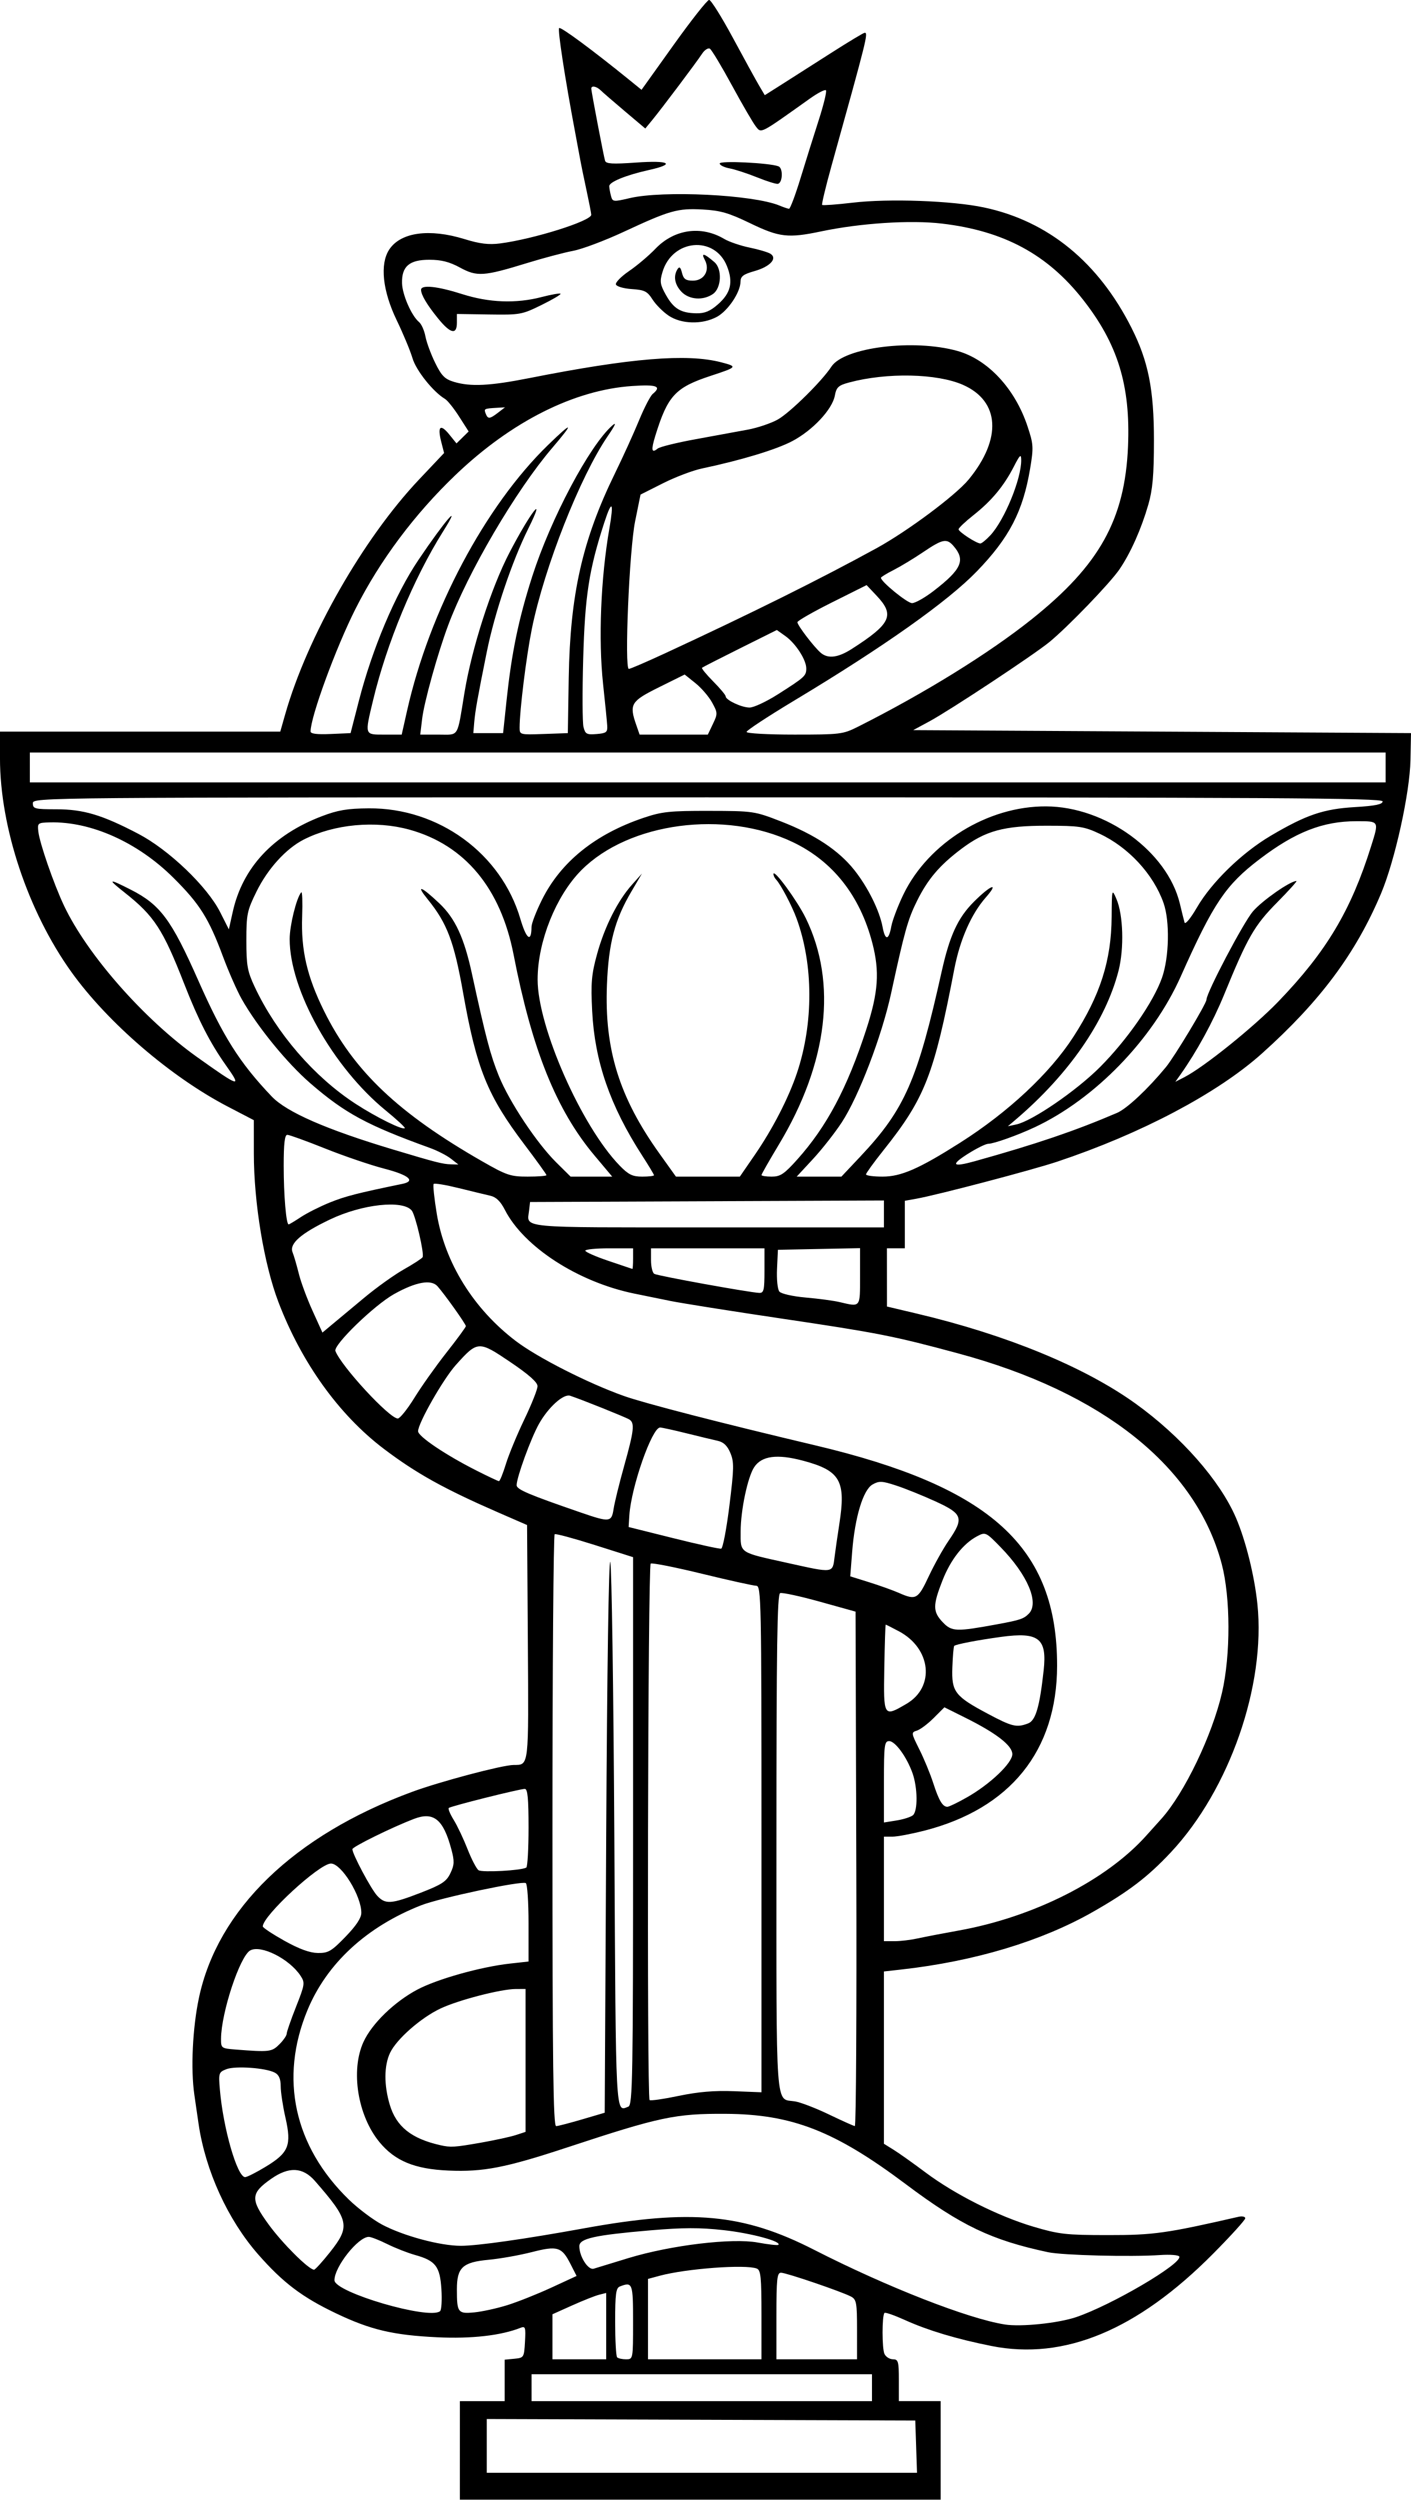<?xml version="1.0" encoding="UTF-8"?>
<svg version="1.1" viewBox="0 0 630 1116" xmlns="http://www.w3.org/2000/svg">
<g transform="translate(-212 -29.333)">
<path d="m417.33 1123.3v-22h20v-18.498l4.333-0.418c4.241-0.409 4.342-0.571 4.742-7.59 0.368-6.46 0.17-7.077-2-6.218-8.703 3.444-21.972 4.956-37.076 4.225-19.836-0.96-29.863-3.326-45.288-10.685-15.089-7.199-23.603-13.628-34.613-26.14-13.694-15.561-23.747-37.572-26.801-58.676-0.265-1.833-1.099-7.582-1.853-12.774-1.666-11.479-0.804-29.745 2.041-43.226 8.351-39.571 42.468-72.564 95.104-91.972 12.596-4.644 40.313-11.992 45.411-12.039 6.909-0.063 6.723 1.541 6.349-54.641l-0.349-52.475-12.667-5.516c-24.31-10.586-36.87-17.568-51.333-28.535-19.992-15.159-36.701-38.432-47.019-65.49-6.411-16.814-10.962-44.295-10.974-66.271l-8e-3 -14.937-11.667-6.079c-25.499-13.287-53.696-37.574-69.868-60.181-19.306-26.988-31.799-64.427-31.799-95.297v-11.902h125.14l2.182-7.667c9.886-34.734 34.812-78.465 59.779-104.88l11.183-11.83-1.319-5.195c-1.722-6.785-0.302-7.965 3.67-3.047l3.188 3.948 2.715-2.667 2.715-2.667-4.266-6.667c-2.346-3.667-5.179-7.205-6.296-7.864-5.241-3.092-12.905-12.693-14.515-18.183-0.96-3.274-4.132-10.899-7.048-16.944-6.311-13.084-7.584-25.071-3.348-31.536 5.079-7.751 17.931-9.534 33.675-4.671 6.768 2.09 10.787 2.58 15.807 1.926 15.056-1.961 40.732-10.033 40.732-12.806 0-0.595-0.945-5.471-2.1-10.836-1.155-5.365-2.37-11.254-2.7-13.087-0.33-1.833-1.446-7.833-2.481-13.333-4.481-23.812-7.785-45.377-7.064-46.098 0.687-0.688 14.782 9.72 31.236 23.065l5.556 4.506 14.347-20.07c7.891-11.039 15.016-20.07 15.833-20.07 0.818 0 5.608 7.65 10.646 17 5.038 9.35 10.294 18.922 11.681 21.272l2.522 4.272 7.596-4.815c4.178-2.648 14.012-8.92 21.854-13.938s14.667-9.123 15.167-9.123c1.647 0 1.002 2.586-14.757 59.165-2.63 9.441-4.54 17.406-4.245 17.701 0.295 0.295 6.411-0.157 13.591-1.003 16.197-1.91 44.425-0.888 58.654 2.123 28.602 6.054 51.071 24.395 65.889 53.783 7.505 14.885 10.018 27.502 10.005 50.23-9e-3 15.546-0.568 21.93-2.509 28.667-3.143 10.908-7.965 21.71-12.917 28.935-4.226 6.166-22.745 25.388-31.134 32.317-6.875 5.678-44.521 30.568-53.799 35.57l-7.133 3.845 222.27 1.333-0.236 12c-0.29 14.754-6.927 44.865-13.136 59.603-11.272 26.754-27.252 48.208-53.243 71.482-19.848 17.773-53.984 35.8-91.385 48.259-11.355 3.782-53.607 14.885-63 16.555l-5 0.889v21.212h-8l0.021 26 13.655 3.235c39.821 9.433 74.512 23.713 97.223 40.018 20.439 14.674 37.818 34.427 44.969 51.11 4.346 10.139 8.245 25.843 9.552 38.478 3.756 36.307-12.458 82.836-38.608 110.79-10.261 10.969-18.776 17.479-34.813 26.615-23.019 13.113-52.842 22.079-85.667 25.754l-7.667 0.858v76.924l4.333 2.689c2.383 1.479 8.783 6.023 14.22 10.098 13.085 9.806 32.493 19.571 48.113 24.208 11.499 3.414 14.571 3.762 33.333 3.775 20.425 0.015 26.056-0.775 58.333-8.176 1.65-0.378 3-0.078 3 0.667 0 0.745-6.457 7.865-14.35 15.822-33.844 34.12-66.427 47.68-98.984 41.191-15.479-3.085-28.368-6.947-38.544-11.55-4.699-2.126-8.834-3.574-9.189-3.22-1.173 1.173-1.168 16.001 7e-3 18.379 0.634 1.283 2.332 2.333 3.772 2.333 2.355 0 2.62 0.945 2.62 9.333v9.333h18.667v44h-214.67v-22zm203.72-1.667-0.385-11.667-191.33-0.684v24.018h192.1zm-19.719-26.333v-6h-152v12h152zm-118.67-27.478v-14.811l-3.18 0.798c-1.749 0.439-7.149 2.579-12 4.755l-8.82 3.957v20.112h24zm12-1.855c0-17.407-0.231-18.029-5.891-15.857-1.75 0.671-2.109 3.358-2.109 15.778 0 8.233 0.4 15.368 0.889 15.857 0.489 0.489 2.289 0.889 4 0.889 3.093 0 3.111-0.095 3.111-16.667zm57.333-3.191c0-16.877-0.317-19.979-2.109-20.667-5.057-1.941-31.448 0.02-43.327 3.218l-5.23 1.408v35.897h50.667zm42.667 6.571c0-11.904-0.276-13.434-2.656-14.708-4.079-2.183-28.968-10.672-31.289-10.672-1.757 0-2.055 2.805-2.055 19.333v19.333h36zm97.792-5.535c15.827-5.332 47.5-23.93 46.09-27.064-0.302-0.67-4.148-0.97-8.548-0.667-12.967 0.895-43.512 0.127-50-1.256-25.368-5.408-38.883-11.869-63.583-30.395-31.681-23.762-50.774-31.216-80.417-31.39-22.426-0.132-29.371 1.339-70.667 14.972-27.502 9.079-37.55 11.04-53.081 10.358-15.109-0.663-23.865-4.269-30.811-12.691-9.745-11.815-12.968-31.998-7.144-44.736 3.723-8.143 13.708-17.853 23.997-23.337 8.838-4.71 28.278-10.179 41.372-11.639l8.333-0.929v-17.124c0-9.418-0.551-17.464-1.224-17.88-1.84-1.137-38.374 6.609-46.776 9.917-24.403 9.61-42.14 26.004-50.766 46.922-12.513 30.345-5.912 60.582 18.411 84.329 4.114 4.016 10.832 9.089 14.931 11.274 9.471 5.048 25.953 9.489 35.214 9.489 7.344 0 28.76-3.043 54.946-7.807 47.922-8.718 71.154-6.554 102.74 9.572 32.464 16.575 68.72 30.772 85.194 33.359 7.224 1.135 23.75-0.57 31.792-3.279zm-283.36-12.436c-0.653-10.251-2.578-12.759-11.764-15.323-3.3-0.921-8.899-3.118-12.443-4.881-3.544-1.763-7.248-3.206-8.231-3.206-4.744 0-15.326 13.364-15.326 19.354 0 5.41 42.338 17.816 47.162 13.818 0.639-0.529 0.91-4.922 0.602-9.762zm29.283 7.118c4.609-1.426 13.485-4.952 19.724-7.834l11.344-5.241-2.728-5.348c-3.921-7.685-5.742-8.238-17.369-5.275-5.491 1.399-14.103 2.927-19.138 3.395-11.694 1.087-14.212 3.435-14.212 13.251 0 10.335 0.461 10.945 7.743 10.246 3.441-0.33 10.028-1.767 14.637-3.194zm-79.164-23.528c9.331-11.731 8.797-14.322-6.587-31.952-5.431-6.223-11.642-6.516-19.599-0.924-9.135 6.42-9.282 9.069-1.124 20.286 6.181 8.498 17.95 20.226 20.32 20.249 0.491 0.01 3.636-3.441 6.99-7.658zm133.45 2.452c18.933-5.747 46.233-9.028 57.637-6.926 4.776 0.88 8.936 1.347 9.245 1.038 1.523-1.523-12.087-5.183-24.38-6.557-10.637-1.189-18.198-1.169-32.828 0.087-24.969 2.143-31.674 3.643-31.674 7.081 0 4.625 3.973 10.824 6.434 10.038 1.228-0.392 8.232-2.534 15.566-4.76zm-162-40.783c10.273-6.24 11.598-9.531 8.797-21.847-1.169-5.142-2.126-11.459-2.126-14.039 0-3.288-0.779-5.106-2.605-6.084-3.997-2.139-17.627-3.122-21.639-1.56-3.43 1.335-3.55 1.711-2.917 9.126 1.481 17.336 7.751 39.067 11.272 39.067 0.847 0 4.995-2.099 9.218-4.664zm96.004-10.711c6.233-1.096 13.283-2.632 15.667-3.412l4.333-1.419v-63.793l-4.333 9e-3c-6.67 0.014-25.675 4.934-33.67 8.717-8.793 4.16-19.591 13.655-22.5 19.786-2.707 5.704-2.762 14.32-0.148 23.12 2.913 9.809 9.661 15.208 22.652 18.126 4.574 1.027 6.346 0.915 18-1.134zm45.333-10.432 10-2.944 0.667-124.62c0.387-72.334 1.149-123.23 1.815-121.29 0.632 1.833 1.449 57.483 1.817 123.67 0.704 126.56 0.452 121.75 6.258 119.52 1.902-0.73 2.109-12.813 2.109-123.06v-122.25l-17-5.392c-9.35-2.966-17.45-5.155-18-4.864-0.55 0.29-1 59.893-1 132.45 0 104.7 0.344 131.9 1.667 131.82 0.917-0.054 6.167-1.423 11.667-3.042zm122.34-111.76-0.341-114.9-15.998-4.45c-8.799-2.448-16.749-4.162-17.667-3.81-1.317 0.505-1.668 24.057-1.668 111.85 0 122.25-0.624 113.62 8.318 115.07 2.506 0.407 9.309 3.027 15.119 5.822 5.81 2.796 11.016 5.134 11.57 5.196 0.554 0.062 0.854-51.591 0.667-114.78zm-54.674 99.202 12.333 0.486v-113.06c0-106.78-0.13-113.06-2.333-113.08-1.283-9e-3 -12.143-2.408-24.132-5.331-11.989-2.923-22.339-4.98-23-4.571-1.264 0.781-1.753 238.26-0.494 239.52 0.389 0.389 6.239-0.452 13-1.869 8.658-1.815 15.939-2.433 24.625-2.091zm-202.94-20.91c1.8-1.8 3.273-3.93 3.273-4.734 0-0.804 1.879-6.216 4.175-12.027 3.948-9.99 4.058-10.744 2.027-13.844-4.95-7.554-17.726-13.987-22.488-11.322-4.622 2.587-12.962 27.852-13.025 39.461-0.022 4.127 0.174 4.276 6.31 4.76 15.323 1.208 16.345 1.089 19.727-2.293zm29.531-48.032c4.79-4.946 7.075-8.405 7.075-10.709 0-7.574-8.89-21.985-13.563-21.985-5.164 0-30.437 23.306-30.437 28.068 0 0.56 4.35 3.446 9.667 6.413 6.582 3.674 11.344 5.415 14.925 5.457 4.655 0.055 6.069-0.776 12.333-7.243zm255.49 0.733c3.075-0.681 11.29-2.26 18.257-3.51 33.535-6.014 65.998-22.449 83.871-42.462 1.904-2.132 4.849-5.41 6.544-7.282 10.301-11.384 22.793-37.327 27.212-56.514 3.864-16.777 3.804-42.471-0.133-57.375-11.464-43.393-52.958-76.565-117.59-94.011-28.978-7.822-35.856-9.177-79.241-15.615-21.997-3.265-44.195-6.784-49.328-7.821-5.133-1.037-12.442-2.526-16.242-3.31-25.068-5.169-49.24-20.832-57.68-37.374-1.918-3.76-3.907-5.702-6.428-6.275-2.008-0.457-8.37-1.997-14.138-3.422-5.768-1.426-10.812-2.268-11.208-1.872-0.396 0.396 0.229 6.424 1.388 13.395 3.635 21.858 16.407 42.402 35.288 56.76 9.702 7.377 32.233 18.827 48.257 24.521 9.231 3.281 43.162 12.036 85.43 22.042 78.62 18.613 108.07 45.473 107.98 98.481-0.065 37.887-20.917 63.729-59.356 73.56-5.711 1.461-12.088 2.656-14.171 2.656h-3.787v46.667h4.743c2.609 0 7.259-0.557 10.333-1.238zm-221.91-20.387c9.441-3.656 11.493-5.006 13.266-8.723 1.79-3.753 1.851-5.321 0.419-10.692-3.563-13.366-7.903-16.906-16.647-13.578-9.601 3.654-27.54 12.476-27.54 13.544 0 2.172 8.29 17.742 11.044 20.741 3.664 3.991 6.262 3.819 19.458-1.292zm47.138-11.231c0.565-0.349 1.026-8.399 1.026-17.889 0-12.92-0.419-17.252-1.667-17.244-2.41 0.015-33.189 7.734-33.976 8.521-0.364 0.364 0.644 2.774 2.239 5.356 1.596 2.582 4.364 8.428 6.153 12.992 1.789 4.564 4.002 8.81 4.918 9.436 1.604 1.096 19.203 0.128 21.306-1.172zm172.63-23.365c2.241-1.86 2.139-12.31-0.183-18.821-2.588-7.255-7.706-14.27-10.417-14.281-2.108-8e-3 -2.333 1.742-2.333 18.161v18.17l5.601-0.896c3.08-0.493 6.38-1.543 7.333-2.334zm24.237-8.054c10.306-5.879 20.162-15.28 20.162-19.231 0-3.808-7.13-9.344-20.834-16.176l-9.501-4.737-4.766 4.766c-2.621 2.621-5.986 5.153-7.477 5.626-2.651 0.841-2.627 1.028 1.081 8.444 2.086 4.171 4.855 10.884 6.154 14.917 2.529 7.852 4.203 10.667 6.343 10.667 0.738 0 4.714-1.924 8.837-4.276zm27.203-32.946c3.37-1.281 5.156-7.381 6.944-23.724 1.559-14.249-2.188-17.199-18.941-14.915-10.545 1.438-20.264 3.305-20.992 4.033-0.281 0.281-0.658 4.592-0.839 9.581-0.398 10.977 1.081 12.889 16.167 20.895 10.562 5.605 12.557 6.072 17.662 4.131zm-54.297-8.752c12.817-7.511 11.031-24.694-3.362-32.359-3.098-1.65-5.764-3-5.923-3-0.159 0-0.44 8.7-0.625 19.333-0.382 21.998-0.355 22.041 9.91 16.025zm40.59-35.525c10.151-1.87 11.696-2.388 13.992-4.684 4.811-4.811-0.47-17.303-12.566-29.722-6.546-6.72-6.768-6.826-10.391-4.928-6.253 3.275-11.877 10.415-15.538 19.727-4.409 11.213-4.384 14.034 0.163 18.78 3.977 4.151 5.938 4.218 24.34 0.827zm-30.674-21.35c2.456-5.234 6.462-12.419 8.903-15.968 6.938-10.087 6.309-11.957-5.895-17.531-5.683-2.596-13.578-5.779-17.544-7.074-6.327-2.067-7.619-2.124-10.551-0.466-4.193 2.37-7.884 14.588-9.097 30.111l-0.851 10.888 8.521 2.666c4.687 1.466 10.621 3.593 13.188 4.726 7.641 3.373 8.522 2.887 13.326-7.352zm-42.012-8.817c0.446-3.483 1.382-9.982 2.082-14.443 3.053-19.472 0.489-23.967-16.207-28.412-11.577-3.082-18.476-2.156-21.806 2.927-2.896 4.42-6.006 19.186-6.028 28.623-0.023 9.894-0.95 9.264 20.647 14.044 21.136 4.679 20.352 4.779 21.313-2.74zm-46.972-22.796c2.064-16.676 2.114-19.463 0.421-23.514-1.351-3.234-3.033-4.841-5.675-5.423-2.065-0.455-8.389-1.976-14.053-3.381-5.664-1.405-10.904-2.554-11.644-2.554-3.615 0-12.925 26.597-13.726 39.215l-0.331 5.215 20 4.991c11 2.745 20.6 4.851 21.333 4.679 0.733-0.171 2.387-8.825 3.675-19.23zm-51.71 1.463c0.414-2.75 2.541-11.404 4.727-19.231 4.396-15.736 4.772-19.104 2.308-20.675-1.552-0.99-21.722-9.079-26.448-10.607-2.982-0.964-9.74 5.138-13.904 12.556-3.63 6.466-9.982 23.896-9.982 27.39 0 1.897 5.261 4.135 28.667 12.196 12.898 4.442 13.732 4.349 14.631-1.629zm-48.102-20c1.292-4.217 5.002-13.189 8.243-19.939 3.242-6.75 5.894-13.427 5.894-14.838 0-1.745-3.913-5.209-12.231-10.83-14.096-9.525-14.515-9.501-24.255 1.381-5.66 6.323-16.848 25.953-16.848 29.561 0 2.305 12.27 10.572 26 17.519 5.133 2.597 9.674 4.742 10.09 4.768 0.416 0.025 1.814-3.405 3.106-7.621zm-40.805-29.634c3.148-5.103 9.598-14.195 14.333-20.206 4.735-6.01 8.61-11.296 8.61-11.747 0-0.914-9.368-14.089-12.655-17.798-2.82-3.181-9.613-1.967-19.345 3.456-8.879 4.949-27.265 22.779-26.241 25.448 2.639 6.877 24.156 30.16 27.85 30.135 0.948-7e-3 4.299-4.186 7.447-9.289zm-22.178-44.839c5.383-4.477 13.238-10.084 17.454-12.461 4.217-2.377 7.97-4.812 8.341-5.412 0.883-1.429-3.166-18.837-4.855-20.872-3.996-4.814-22.095-2.837-36.403 3.977-13.01 6.196-18.317 10.82-16.802 14.642 0.639 1.612 1.9 5.932 2.802 9.598 0.902 3.667 3.643 11.082 6.092 16.478l4.452 9.812 4.565-3.812c2.511-2.096 8.97-7.475 14.353-11.951zm221.12-9.232v-12.704l-36.667 0.742-0.4 8.45c-0.225 4.75 0.236 9.216 1.052 10.199 0.823 0.992 5.938 2.147 11.811 2.666 5.698 0.504 12.424 1.403 14.948 1.998 9.601 2.261 9.255 2.685 9.255-11.351zm-42.667-2.629v-10h-50.667v5.255c0 2.89 0.649 5.655 1.441 6.145 1.436 0.887 42.452 8.328 46.892 8.506 2.023 0.081 2.333-1.236 2.333-9.906zm-58.667-5.333v-4.667h-10.667c-5.867 0-10.667 0.478-10.667 1.062s4.65 2.631 10.333 4.547c5.683 1.917 10.483 3.539 10.667 3.604 0.183 0.066 0.333-1.98 0.333-4.547zm112-20.011v-6.011l-158 0.688-0.433 3.779c-0.921 8.039-6.036 7.554 79.724 7.554h78.709zm-260.3 1.384c2.737-1.811 8.574-4.746 12.971-6.521 6.849-2.765 12.306-4.163 32.328-8.286 6.078-1.251 2.847-3.962-8.093-6.79-6.101-1.577-17.978-5.622-26.392-8.989-8.414-3.367-16.022-6.121-16.907-6.121-1.152 0-1.608 3.919-1.608 13.814 0 13.139 1.101 26.186 2.21 26.186 0.283 0 2.754-1.482 5.491-3.293zm109.63-18.699c0-0.362-4.427-6.512-9.839-13.667-16.541-21.869-21.361-33.794-27.38-67.735-4.073-22.97-7.15-31.077-15.871-41.821-5.479-6.75-2.851-5.805 5.277 1.897 7.033 6.665 11.042 15.315 14.512 31.318 6.162 28.412 8.307 36.559 12.036 45.727 4.725 11.616 16.907 29.958 25.641 38.606l6.396 6.333h18.579l-7.934-9.45c-17.008-20.257-27.857-47.194-36.095-89.621-5.77-29.716-21.809-48.986-46.463-55.822-15.194-4.213-33.714-2.48-47.24 4.42-7.924 4.042-16.06 12.998-21.088 23.211-4.192 8.515-4.532 10.158-4.532 21.9 0 11.089 0.468 13.694 3.699 20.594 9.72 20.756 26.641 40.337 45.269 52.388 9.264 5.993 20.823 11.699 21.774 10.748 0.287-0.287-3.548-3.845-8.52-7.907-23.571-19.256-42.889-53.715-42.889-76.504 0-6.126 3.061-18.48 5.177-20.897 0.453-0.517 0.633 4.319 0.401 10.746-0.545 15.108 2.167 26.841 9.751 42.197 13.211 26.749 33.084 45.648 70.615 67.153 10.9 6.246 12.677 6.844 20.333 6.844 4.614 0 8.389-0.296 8.389-0.659zm48 0.037c0-0.342-2.327-4.221-5.17-8.621-14.426-22.32-21.304-42.172-22.437-64.76-0.626-12.474-0.3-16.259 2.177-25.287 3.365-12.264 9.188-23.849 15.597-31.025l4.482-5.019-4.706 8c-7.502 12.751-10.206 23.055-10.949 41.721-1.148 28.835 5.505 50.224 23.419 75.279l7.388 10.333h28.533l6.652-9.667c7.976-11.591 15.076-25.364 18.825-36.519 7.468-22.22 7.401-48.524-0.175-69.147-2.079-5.66-7.079-15.154-9.094-17.267-0.664-0.697-1.208-1.812-1.208-2.478 0-2.639 10.608 11.828 14.449 19.705 14.102 28.923 9.86 64.639-11.994 101-4.283 7.125-7.788 13.275-7.788 13.667 0 0.391 2.052 0.711 4.56 0.711 3.867 0 5.604-1.166 11.423-7.667 13.185-14.728 22.321-31.949 30.81-58.069 5.387-16.578 6.025-25.839 2.665-38.683-5.508-21.053-17.632-36.407-35.469-44.92-30.379-14.499-73.196-8.818-94.409 12.526-11.348 11.417-19.529 31.859-19.536 48.813-9e-3 21.134 19.551 65.484 36.643 83.083 3.916 4.032 5.723 4.917 10.044 4.917 2.898 0 5.269-0.28 5.269-0.622zm92.172-8.392c19.735-20.94 25.491-34.024 36.24-82.381 3.608-16.233 7.254-24.144 14.433-31.324 7.574-7.574 11.51-8.983 5.283-1.891-6.479 7.38-11.523 18.858-14.034 31.942-9.1 47.405-13.11 57.655-31.674 80.958-4.254 5.34-7.739 10.159-7.744 10.709-5e-3 0.55 3.308 1 7.362 1 8.298 0 16.325-3.507 34.629-15.127 21.507-13.655 40.031-30.957 50.548-47.214 12.039-18.611 16.986-34.105 17.133-53.659 0.094-12.51 0.12-12.609 2.113-8 3.066 7.092 3.511 22.111 0.951 32.11-5.754 22.475-22.267 46.334-46.078 66.576l-3.333 2.834 3.76-0.808c7.11-1.529 26.826-15.035 37.36-25.594 12.161-12.19 23.91-29.116 27.705-39.912 3.218-9.156 3.546-25.265 0.681-33.386-4.536-12.854-15.652-24.873-28.605-30.929-6.863-3.209-9.054-3.539-23.567-3.547-19.171-0.011-27.345 2.22-38.222 10.432-9.633 7.273-14.846 13.407-19.687 23.162-4.066 8.195-5.551 13.491-11.517 41.063-4.152 19.187-14.447 46.138-22.076 57.792-3.045 4.652-8.818 12.002-12.828 16.333l-7.291 7.875h19.964l8.495-9.013zm-182.84 1.006c-1.833-1.438-6.033-3.591-9.333-4.785-28.097-10.162-37.904-15.458-53.372-28.829-10.493-9.069-23.759-25.337-30.719-37.669-2.097-3.716-5.864-12.273-8.37-19.015-6.344-17.064-10.397-23.488-22.206-35.203-15.92-15.792-36.747-25.111-55.065-24.638-5.41 0.14-5.585 0.28-5.14 4.145 0.601 5.221 6.911 23.428 11.428 32.975 10.378 21.938 35.643 50.69 59.445 67.652 19.081 13.598 20.127 13.907 12.987 3.841-7.169-10.107-12.388-20.28-18.714-36.475-9.552-24.453-13.409-30.365-26.632-40.817-7.837-6.194-7.352-6.424 2.73-1.292 13.214 6.726 18.116 13.32 30.198 40.622 11.104 25.093 18.454 36.696 32.764 51.721 6.648 6.98 24.3 14.702 54 23.623 19.328 5.806 22.295 6.566 26 6.667l3.333 0.09-3.333-2.615zm233.85 1.143c27.483-7.665 44.809-13.55 63.563-21.59 4.422-1.896 13.756-10.631 21.814-20.416 3.863-4.69 18.111-28.372 18.111-30.102 0-3.117 16.493-34.471 20.739-39.425 4.144-4.836 16.61-13.549 19.444-13.591 0.467-7e-3 -3.447 4.338-8.699 9.654-10.106 10.231-13.105 15.452-23.557 41-5.017 12.264-12.236 25.485-19.573 35.847l-2.252 3.18 4.121-2.131c8.785-4.543 30.969-22.405 41.869-33.711 21.393-22.191 32.413-40.617 41.377-69.185 3.643-11.61 3.804-11.333-6.561-11.333-14.943 0-27.248 4.823-43.134 16.907-15.212 11.571-20.657 19.668-35.256 52.426-12.512 28.076-38.268 54.663-65.185 67.29-7.656 3.591-18.284 7.377-20.71 7.377-1.144 0-5.353 2.085-9.352 4.633-7.671 4.887-6.616 5.919 3.24 3.17zm-197.87-104.62c0.011-1.552 2.138-7.054 4.727-12.228 8.429-16.848 23.767-29.196 45.294-36.466 8.201-2.769 11.76-3.147 29.333-3.11 19.622 0.041 20.227 0.13 32 4.697 15.125 5.868 25.767 12.912 32.74 21.67 6.059 7.61 11.275 18.095 12.651 25.434 1.166 6.216 2.737 6.145 3.891-0.176 0.502-2.75 2.945-9.2 5.428-14.333 11.159-23.065 37.668-39.423 63.688-39.301 26.632 0.125 54.17 20.163 59.745 43.474 0.854 3.571 1.792 7.346 2.083 8.387 0.296 1.056 2.72-1.88 5.485-6.644 6.599-11.371 20.11-24.504 33.064-32.14 15.822-9.327 23.42-11.908 37.558-12.759 9.113-0.549 12.333-1.214 12.333-2.547 0-1.511-48.913-1.804-301.33-1.804-300.44 0-301.33 8e-3 -301.33 2.667 0 2.44 0.889 2.667 10.458 2.667 12.143 0 20.461 2.489 36.656 10.967 13.623 7.132 30.715 23.491 36.502 34.935l3.897 7.708 1.732-7.805c4.383-19.749 17.997-34.382 39.714-42.684 7.198-2.752 11.485-3.474 21.04-3.543 31.164-0.226 59.068 20.116 67.662 49.324 2.7 9.178 4.933 10.795 4.985 3.61zm381.35-71.179v-6.667h-605.33v13.333h605.33zm-458.43-29.726c5.996-23.302 16.192-47.451 26.522-62.816 11.849-17.625 20.034-27.09 11.061-12.791-13.135 20.931-25.129 49.848-31.229 75.287-3.787 15.793-3.923 15.38 5.091 15.38h7.679l2.39-10.632c10.031-44.63 34.824-91.353 62.987-118.7 11.126-10.804 11.796-10.318 1.839 1.333-16.273 19.04-37.723 55.618-46.523 79.333-4.745 12.788-10.656 34.069-11.572 41.667l-0.844 7h8.158c9.346 0 8.215 1.821 11.585-18.667 3.297-20.044 11.934-46.921 20.139-62.667 9.426-18.089 16.619-27.249 8.376-10.667-7.269 14.623-15.016 37.615-18.517 54.958-4.122 20.414-5.215 26.553-5.648 31.709l-0.392 4.667h13.294l1.555-14.667c2.253-21.251 5.341-36.169 11.423-55.194 8.246-25.793 25.6-58.522 35.777-67.473 2.019-1.776 1.356-0.217-1.984 4.667-12.387 18.11-28.402 58.77-33.945 86.179-2.454 12.136-5.454 36.346-5.454 44.016 0 3.203 0.142 3.241 10.766 2.859l10.766-0.387 0.403-24.667c0.609-37.284 6.097-61.557 20.649-91.333 3.584-7.333 8.407-17.942 10.719-23.575 2.311-5.633 5.064-10.956 6.116-11.83 4.138-3.435 1.921-4.305-9.086-3.566-25.906 1.739-53.926 15.817-78.827 39.606-18.434 17.611-33.931 38.353-44.846 60.025-8.743 17.359-19.994 48.08-19.994 54.594 0 1.044 2.855 1.409 8.932 1.141l8.932-0.394zm110.89 11.059c-0.114-1.833-0.949-10.233-1.855-18.667-2.135-19.858-1.028-47.195 2.803-69.245 2.109-12.14 1.168-13.289-2.256-2.755-6.839 21.037-8.633 32.63-9.422 60.869-0.413 14.778-0.351 28.463 0.138 30.411 0.789 3.146 1.444 3.496 5.844 3.131 4.354-0.361 4.93-0.816 4.748-3.744zm47.188-0.762c2.173-4.556 2.157-4.97-0.355-9.558-1.444-2.638-4.792-6.532-7.44-8.653l-4.814-3.858-11.519 5.713c-12.556 6.227-13.329 7.529-10.056 16.92l1.464 4.199h30.449zm64.73 1.262c29.736-14.963 58.512-32.764 77.622-48.018 30.252-24.148 41.612-44.534 42.991-77.149 1.149-27.198-4.561-45.775-20.168-65.618-15.845-20.144-35.27-30.601-62.897-33.86-14.056-1.658-36.359-0.218-53.955 3.484-14.748 3.102-18.656 2.655-31.663-3.63-9.594-4.635-13.32-5.714-21.195-6.14-11.244-0.608-14.636 0.348-35.189 9.918-8.476 3.946-18.676 7.785-22.667 8.531-3.991 0.746-13.256 3.201-20.589 5.457-19.372 5.96-22.335 6.158-29.959 2.009-4.684-2.55-8.354-3.484-13.681-3.484-8.929 0-12.376 2.967-12.179 10.481 0.135 5.164 4.245 14.552 7.583 17.322 1.077 0.894 2.361 3.772 2.853 6.396 0.492 2.624 2.447 7.935 4.344 11.803 2.852 5.816 4.305 7.288 8.399 8.515 7.478 2.241 15.99 1.809 33.807-1.713 45.16-8.928 70.203-10.99 85.457-7.035 7.48 1.939 7.339 2.125-4.623 6.057-15.828 5.204-19.217 8.872-24.738 26.779-1.962 6.364-1.673 7.95 1.039 5.699 0.934-0.775 8.599-2.662 17.032-4.192 8.433-1.53 18.933-3.458 23.333-4.286 4.4-0.827 10.4-2.866 13.333-4.531 5.475-3.107 19.705-17.148 23.874-23.557 5.63-8.655 36.805-12.527 56.371-7.001 13.538 3.824 25.617 16.822 31.187 33.559 2.686 8.072 2.771 9.409 1.199 18.862-3.184 19.149-9.289 30.937-23.791 45.94-13.012 13.461-41.491 33.626-81.173 57.477-11.917 7.162-21.667 13.563-21.667 14.223 0 0.662 9.588 1.201 21.378 1.201 20.419 0 21.69-0.157 28.333-3.5zm-187.34-182.17c-4.997-6.129-7.701-10.663-7.701-12.912 0-2.365 7.316-1.607 18.283 1.895 12.147 3.879 24.097 4.321 35.627 1.318 4.292-1.118 8.06-1.776 8.373-1.463 0.313 0.313-3.514 2.578-8.504 5.032-8.725 4.291-9.627 4.454-23.426 4.234l-14.352-0.229v3.896c0 5.533-2.837 4.928-8.299-1.771zm102.83-1.383c-2.492-1.677-5.731-4.934-7.197-7.237-2.309-3.626-3.546-4.245-9.229-4.617-3.634-0.238-6.801-1.155-7.097-2.055-0.295-0.894 2.353-3.594 5.883-6 3.53-2.406 8.824-6.884 11.764-9.951 8.382-8.743 20.426-10.469 30.679-4.396 2.2 1.303 7.3 3.046 11.333 3.873 4.033 0.827 8.233 2.071 9.333 2.764 3.269 2.06-0.151 5.768-7.143 7.742-4.937 1.394-6.195 2.34-6.213 4.671-0.036 4.795-5.652 13.138-10.624 15.784-6.54 3.48-15.834 3.23-21.49-0.578zm21.996-5.006c5.805-5.097 6.937-9.899 4.039-17.14-5.493-13.728-24.371-11.997-28.756 2.637-1.289 4.301-1.092 5.62 1.531 10.287 3.456 6.149 6.626 8.054 13.613 8.181 3.698 0.067 6.125-0.938 9.573-3.966zm-16.294-5.697c-3.02-3.214-3.664-6.975-1.722-10.041 0.84-1.325 1.363-0.89 2.005 1.667 0.694 2.763 1.674 3.46 4.872 3.46 5.088 0 7.755-4.708 5.284-9.326-1.758-3.284-0.329-2.932 4.329 1.068 3.505 3.01 3.125 11.551-0.63 14.182-4.387 3.073-10.728 2.619-14.138-1.01zm43.101 179.76c12.028-7.655 12.667-8.238 12.667-11.565 0-3.836-4.737-11.165-9.331-14.436l-3.81-2.713-16.43 8.185c-9.036 4.502-16.676 8.408-16.978 8.681-0.302 0.273 1.948 3.019 5 6.101 3.052 3.082 5.548 6.066 5.548 6.631 0 1.673 7.064 5.004 10.667 5.031 1.833 0.014 7.533-2.648 12.667-5.915zm-50.719-18.15c38.449-17.799 69.568-33.259 94.719-47.055 13.93-7.641 35.425-23.675 41.221-30.748 14.879-18.158 13.864-34.924-2.554-42.187-11.579-5.122-34.023-5.595-50.878-1.073-4.777 1.282-5.658 2.094-6.365 5.864-1.158 6.174-9.868 15.485-18.996 20.307-7.194 3.8-22.769 8.52-40.428 12.249-4.033 0.852-11.833 3.815-17.333 6.586l-10 5.037-2.418 11.917c-2.598 12.803-4.855 65.917-2.801 65.917 0.613 0 7.738-3.066 15.833-6.814zm83.748-2.135c17.432-11.179 19.243-15.039 11.106-23.667l-4.532-4.806-15.424 7.711c-8.483 4.241-15.443 8.225-15.467 8.852-0.052 1.364 7.734 11.511 10.602 13.816 3.227 2.594 7.658 1.978 13.716-1.907zm36.593-25.94c12.487-9.634 14.265-13.752 8.681-20.111-2.948-3.357-4.865-2.954-13.375 2.812-4.176 2.83-10.144 6.442-13.26 8.027-3.117 1.585-5.667 3.148-5.667 3.473 0 1.738 11.712 11.293 13.877 11.321 1.399 0.018 5.784-2.467 9.745-5.522zm25.248-24.777c6.301-6.777 13.847-25.186 13.763-33.575-0.029-2.897-0.54-2.44-3.318 2.967-4.44 8.644-9.917 15.233-17.941 21.582-3.689 2.919-6.707 5.778-6.707 6.353 0 1.13 7.982 6.327 9.73 6.335 0.585 3e-3 2.598-1.645 4.473-3.662zm-219.79-54.759 3.076-2.367-3.743 0.224c-5.587 0.335-5.721 0.406-4.891 2.568 0.977 2.546 1.776 2.484 5.558-0.426zm134.99-104.57c2.299-7.517 5.98-19.261 8.182-26.098 2.201-6.837 3.638-12.796 3.191-13.242-0.446-0.446-3.652 1.211-7.125 3.684-22.568 16.07-21.659 15.595-24.096 12.587-1.219-1.505-6.028-9.757-10.686-18.339-4.658-8.581-9.117-16.003-9.908-16.491-0.791-0.489-2.38 0.552-3.53 2.313-2.471 3.782-17.904 24.309-22.269 29.62l-3.041 3.7-9.058-7.647c-4.982-4.206-9.851-8.421-10.82-9.367-1.898-1.853-4.238-2.294-4.238-0.8 0 1.211 5.479 29.897 6.147 32.187 0.41 1.406 3.281 1.578 13.852 0.828 15.029-1.065 17.897 0.627 5.668 3.344-10.164 2.258-17.671 5.321-17.648 7.199 0.011 0.837 0.357 2.782 0.77 4.323 0.725 2.703 1.018 2.738 8.315 1.021 15.015-3.534 55.133-1.555 66.897 3.3 1.833 0.757 3.758 1.414 4.276 1.46 0.518 0.046 2.823-6.066 5.122-13.582zm-19.315-0.444c-4.354-1.758-9.904-3.568-12.333-4.024-2.429-0.456-4.417-1.439-4.417-2.186 0-1.352 22.229-0.275 26.263 1.272 2.103 0.807 1.884 7.319-0.263 7.821-0.733 0.171-4.896-1.126-9.25-2.884z" stroke-width="1.333"/>
</g>
</svg>
